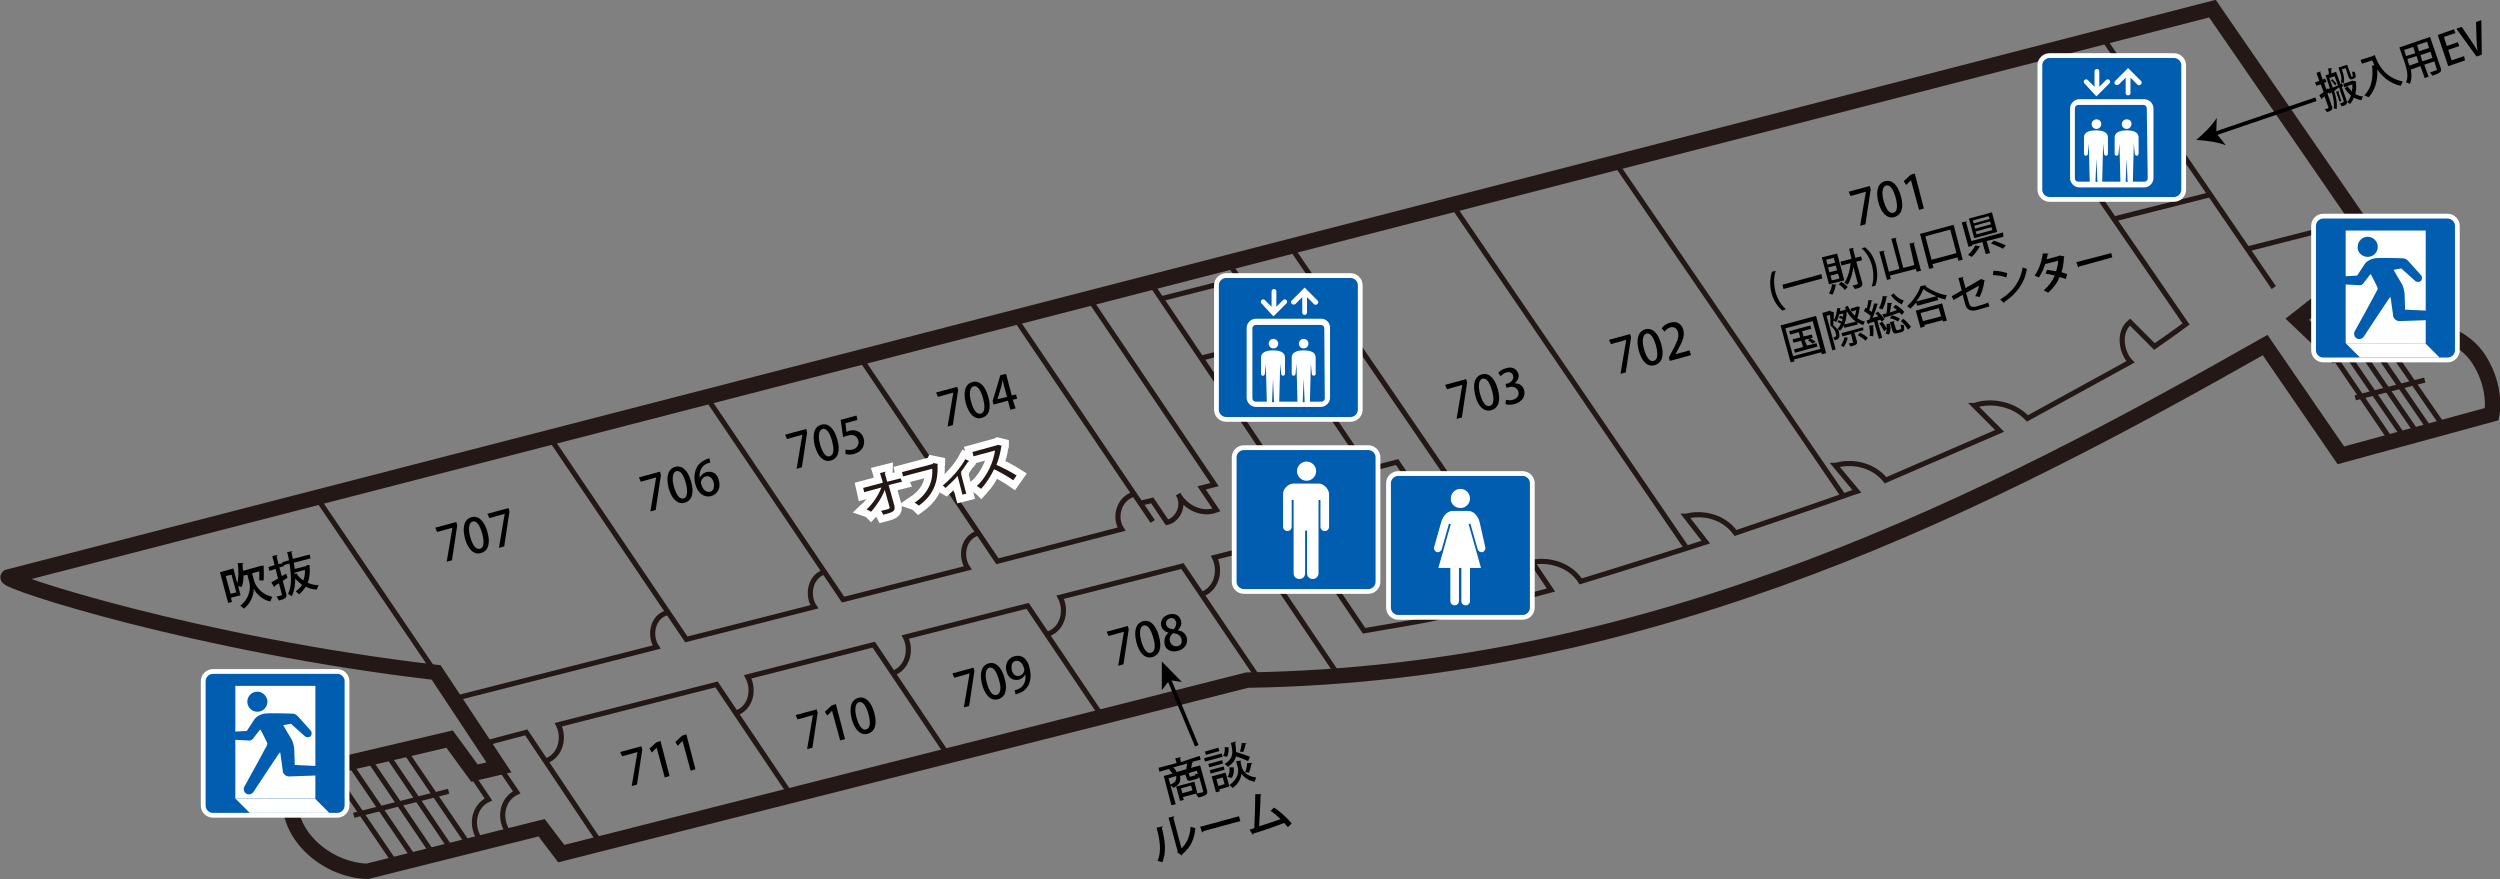 <?xml version="1.0" encoding="utf-8"?>
<!-- Generator: Adobe Illustrator 27.0.0, SVG Export Plug-In . SVG Version: 6.00 Build 0)  -->
<svg version="1.1" xmlns="http://www.w3.org/2000/svg" xmlns:xlink="http://www.w3.org/1999/xlink" x="0px" y="0px" width="521.6px"
	 height="183.4px" viewBox="0 0 521.6 183.4" style="enable-background:new 0 0 521.6 183.4;" xml:space="preserve">
<rect x="0" y="0" width="521.6" height="183.4" fill="#808080" stroke="none"/>
<style type="text/css">
	.st0{fill:none;stroke:#231815;stroke-width:1.072;}
	.st1{fill:none;stroke:#231815;stroke-width:3.215;}
	.st2{fill:none;stroke:#FFFFFF;stroke-width:2;stroke-linecap:round;stroke-linejoin:round;}
	.st3{fill:#005DAF;}
	.st4{fill:#FFFFFF;}
	.st5{fill:none;stroke:#FFFFFF;stroke-width:3;stroke-miterlimit:10;}
	.st6{fill:#231815;}
	.st7{fill:none;stroke:#000000;stroke-width:0.8;stroke-miterlimit:10;}
</style>
<g id="レイヤー_1">
</g>
<g id="_x37_F">
	<line class="st0" x1="240.5" y1="59.7" x2="267.2" y2="99.4"/>
	<line class="st0" x1="240.5" y1="108.8" x2="212.3" y2="67.1"/>
	<polyline class="st0" points="101.1,155.1 109.8,152.8 125.2,175.8 	"/>
	<line class="st0" x1="431.4" y1="31.8" x2="451.6" y2="26.7"/>
	<line class="st0" x1="441" y1="45.7" x2="461.2" y2="40.6"/>
	<line class="st0" x1="468.7" y1="52" x2="491.8" y2="46.1"/>
	<line class="st0" x1="491.4" y1="83" x2="505.9" y2="79.3"/>
	<line class="st0" x1="259" y1="87.1" x2="275.2" y2="83"/>
	<line class="st0" x1="295.8" y1="102.7" x2="303.2" y2="100.9"/>
	<line class="st0" x1="250.7" y1="74.7" x2="266.8" y2="70.6"/>
	<line class="st0" x1="242.4" y1="62.3" x2="258.5" y2="58.2"/>
	<line class="st0" x1="337.2" y1="34.2" x2="384.6" y2="103.5"/>
	<line class="st0" x1="303.4" y1="43.3" x2="352" y2="114.5"/>
	<line class="st0" x1="498.7" y1="91.6" x2="487" y2="74.4"/>
	<line class="st0" x1="501.5" y1="91.1" x2="489.5" y2="73.6"/>
	<line class="st0" x1="504.2" y1="90.2" x2="492.2" y2="72.7"/>
	<line class="st0" x1="506.9" y1="89.5" x2="494.9" y2="72"/>
	<line class="st0" x1="509.7" y1="88.8" x2="497.6" y2="71.3"/>
	<line class="st0" x1="438.7" y1="7.8" x2="474.4" y2="60"/>
	<path class="st0" d="M227.7,63l25.7,38.1l-2.7,0.7l3.1,4.6c-3.1,1.2-6.5-0.6-8-3.3c1.5,2.4-0.1,5.4-2.3,5.9l-3.1-4.6l-2.5,0.6"/>
	<path class="st0" d="M94.6,145.8L137,135c-1.6-2.4-0.9-6.4,2.3-7.2"/>
	<line class="st0" x1="73.8" y1="170.1" x2="93.6" y2="165.1"/>
	<path class="st0" d="M114.6,91.1l28.6,42.3l26.7-6.8c-1.6-2.4-0.9-6.4,2.2-7.3"/>
	<path class="st0" d="M179.8,75.1l28.3,42l25.9-6.7c-1.6-2.4-0.6-6.4,2.6-7.3"/>
	<path class="st0" d="M147.7,83.3l28.2,41.8l26-6.6c-1.6-2.4-1-6.4,2.2-7.3"/>
	<path class="st0" d="M113.8,158.8c3.1-1,4.1-4.8,2.7-7.6l33-8.4l15.4,22.9"/>
	<path class="st0" d="M153.5,148.8c3.1-1,4-4.8,2.5-7.6l26.3-6.7l15.7,23.4"/>
	<path class="st0" d="M186.2,140.5c3.1-1,4.1-4.8,2.7-7.6l25.5-6.5l15.7,23.3"/>
	<path class="st0" d="M218.6,132.3c3.1-1,4.1-4.9,2.6-7.7l25.5-6.5l15.9,23.5"/>
	<path class="st0" d="M250.7,124c3.1-1,4.1-4.9,2.7-7.7l7.9-2l17.8,26.4"/>
	<path class="st0" d="M256.7,55.4l28.7,42.6l6.1-1.6l8.8,13.1l-9.1,2.4l3.8,5.7l9-2.2l7,10.5c-0.2,0.2-11.7,3.1-12.7,3.3
		c-0.8,0.2-13.7,2.4-13.7,2.4l-21-31.1l19.8-5.1"/>
	<path class="st0" d="M269.7,52.1l49.4,72.2c0.4-0.1,1.9-0.5,4.5-1.2l-3.9-5.8l0.1,0c3.1-0.6,7.6,0.3,10,4c0,0,11.2-3.4,26.1-8.2
		l-4.2-5.4l0.1,0c3.1-0.8,7.6-0.2,10.3,3.5c0,0,15.4-5.2,23.3-8c0.6-0.2,1.3-0.5,2-0.7l-4.5-5.4l0.1,0c3-0.9,7.6-0.4,10.4,3.1
		l23.8-10.3l-5.3-5.3l0.1,0c3-1.1,7.9-0.6,11,2.7l21.5-11.8c-1.7-1.7-2.8-6-0.1-8.3l5.1,5.1c0,0,4.6-3.2,6.6-4.7l-28.3-41.2l20-5.1"
		/>
	<path class="st0" d="M106.3,174.1c-2.5-3.3-1.5-7.4,1.5-8.8l-41.6-61.3"/>
	<line class="st0" x1="82.4" y1="180" x2="69" y2="160.3"/>
	<line class="st0" x1="86.5" y1="179.2" x2="73.1" y2="159.5"/>
	<line class="st0" x1="90.5" y1="178.4" x2="77.1" y2="158.6"/>
	<line class="st0" x1="94.3" y1="177.4" x2="80.9" y2="157.6"/>
	<line class="st0" x1="97.7" y1="176.1" x2="84.3" y2="156.4"/>
	<path class="st0" d="M100.4,175.6c-2.5-3.3-1.5-7.4,1.5-8.8l-8-11.9l-8.9,2.2"/>
	<path class="st1" d="M519.9,86.4L488.4,95l-15.8-23c-56.3,31.9-126.6,68.6-212.4,69.9l-143.1,36.2l-4.1-5.4l-36.4,9.1
		c-10.4-0.4-20.1-11-14.3-20.2l31.5-7.4l5.2,7.1l5.1-1.2l-13.1-19.8c-49.7-5.8-90.3-19-89.3-19.9L461.6,1.8l35.2,51.1l-17.5,13.7
		l7.8,7.4l20.1-5.2c0,0,6.8,0.8,10.2,6.5C521,81.2,519.9,86.4,519.9,86.4z"/>
</g>
<g id="moji">
	<g>
		<g>
			<path class="st2" d="M287,121.4c0,0.8-0.7,1.5-1.5,1.5h-26c-0.8,0-1.5-0.7-1.5-1.5v-26c0-0.8,0.7-1.5,1.5-1.5h26
				c0.8,0,1.5,0.7,1.5,1.5V121.4z"/>
			<path class="st3" d="M287,121.4c0,0.8-0.7,1.5-1.5,1.5h-26c-0.8,0-1.5-0.7-1.5-1.5v-26c0-0.8,0.7-1.5,1.5-1.5h26
				c0.8,0,1.5,0.7,1.5,1.5V121.4z"/>
		</g>
		<g>
			<path class="st4" d="M272.6,100.3c1.1,0,2-0.9,2-2c0-1.1-0.9-2-2-2c-1.1,0-2,0.9-2,2C270.6,99.4,271.5,100.3,272.6,100.3z"/>
			<path class="st4" d="M275.2,100.9h-5.4c-1,0-2.1,1.1-2.1,2.1v6.9c0,0.5,0.4,0.9,0.9,0.9c0.5,0,0.9-0.4,0.9-0.9v-5.6h0.4v15.3
				c0,0.7,0.5,1.2,1.2,1.2s1.2-0.5,1.2-1.2v-8.9h0.4v8.9c0,0.7,0.5,1.2,1.2,1.2c0.6,0,1.2-0.5,1.2-1.2v-15.3h0.4v5.6
				c0,0.5,0.4,0.9,0.9,0.9c0.5,0,0.9-0.4,0.9-0.9v-6.9C277.2,101.9,276.1,100.9,275.2,100.9z"/>
		</g>
	</g>
	<g>
		<g>
			<path class="st2" d="M319.2,126.8c0,0.8-0.7,1.5-1.5,1.5h-26c-0.8,0-1.5-0.7-1.5-1.5v-26c0-0.8,0.7-1.5,1.5-1.5h26
				c0.8,0,1.5,0.7,1.5,1.5V126.8z"/>
			<path class="st3" d="M319.2,126.8c0,0.8-0.7,1.5-1.5,1.5h-26c-0.8,0-1.5-0.7-1.5-1.5v-26c0-0.8,0.7-1.5,1.5-1.5h26
				c0.8,0,1.5,0.7,1.5,1.5V126.8z"/>
		</g>
		<g>
			<path class="st4" d="M304.7,106c1.1,0,2-0.9,2-2c0-1.1-0.9-2-2-2c-1.1,0-2,0.9-2,2C302.6,105.1,303.6,106,304.7,106z"/>
			<path class="st4" d="M308.7,108.9c-0.4-1.4-1.3-2.3-2.4-2.3c-0.8,0-1.6,0-1.6,0s-0.8,0-1.6,0c-1,0-2,0.9-2.4,2.3l-1.5,5.3
				c-0.1,0.4,0.2,0.9,0.6,1c0.4,0.1,0.9-0.2,1-0.6l1.5-5.3h0.4l-2.6,9.2h2.5v6.9c0,0.5,0.4,0.9,0.9,0.9c0.5,0,0.9-0.4,0.9-0.9v-6.9
				h0.5v6.9c0,0.5,0.4,0.9,0.9,0.9c0.5,0,0.9-0.4,0.9-0.9v-6.9h2.3l-2.6-9.2h0.4l1.5,5.3c0.1,0.4,0.6,0.7,1,0.6
				c0.4-0.1,0.7-0.6,0.6-1L308.7,108.9z"/>
		</g>
	</g>
	<g>
		<g>
			<path class="st2" d="M455.1,39.6c0,0.8-0.7,1.5-1.5,1.5h-26c-0.8,0-1.5-0.7-1.5-1.5v-26c0-0.8,0.7-1.5,1.5-1.5h26
				c0.8,0,1.5,0.7,1.5,1.5V39.6z"/>
			<path class="st3" d="M455.1,39.6c0,0.8-0.7,1.5-1.5,1.5h-26c-0.8,0-1.5-0.7-1.5-1.5v-26c0-0.8,0.7-1.5,1.5-1.5h26
				c0.8,0,1.5,0.7,1.5,1.5V39.6z"/>
		</g>
		<g>
			<path class="st4" d="M437.4,24.9c-0.6,0-1,0.5-1,1c0,0.6,0.5,1,1,1c0.6,0,1-0.5,1-1C438.4,25.3,438,24.9,437.4,24.9z"/>
			<path class="st4" d="M443.7,24.9c-0.6,0-1,0.5-1,1c0,0.6,0.5,1,1,1c0.6,0,1-0.5,1-1C444.8,25.3,444.3,24.9,443.7,24.9z"/>
			<path class="st4" d="M447.4,20.7h-13.6c-1,0-1.9,0.9-1.9,1.9v14.6c0,1,0.9,1.9,1.9,1.9h13.6c1,0,1.9-0.9,1.9-1.9V22.6
				C449.3,21.6,448.4,20.7,447.4,20.7z M437.2,37.9C437.2,37.9,437.2,37.9,437.2,37.9l0.2-4.8l0.2,4.8c0,0,0,0,0,0.1L437.2,37.9
				L437.2,37.9z M443.5,37.9C443.5,37.9,443.5,37.9,443.5,37.9l0.2-4.8l0.2,4.8c0,0,0,0,0,0.1L443.5,37.9L443.5,37.9z M448.1,37.2
				c0,0.4-0.3,0.7-0.7,0.7H445c0,0,0,0,0-0.1l0.2-7.8l0.2,2.1c0,0.2,0.2,0.4,0.4,0.4c0.2,0,0.4-0.2,0.4-0.4v-3.4
				c0-1.4-1.7-1.5-2.5-1.5c-0.7,0-2.5,0.1-2.5,1.5v3.4c0,0.2,0.2,0.4,0.4,0.4c0.2,0,0.4-0.2,0.4-0.4l0.2-2.1l0.2,7.8c0,0,0,0,0,0.1
				h-3.8c0,0,0,0,0-0.1l0.2-7.8l0.2,2.1c0,0.2,0.2,0.4,0.4,0.4c0.2,0,0.4-0.2,0.4-0.4v-3.4c0-1.4-1.7-1.5-2.5-1.5s-2.5,0.1-2.5,1.5
				v3.4c0,0.2,0.2,0.4,0.4,0.4c0.2,0,0.4-0.2,0.4-0.4l0.2-2.1l0.2,7.8c0,0,0,0,0,0.1h-2.4c-0.4,0-0.7-0.3-0.7-0.7V22.6
				c0-0.4,0.3-0.7,0.7-0.7h13.6c0.4,0,0.7,0.3,0.7,0.7L448.1,37.2L448.1,37.2z"/>
			<path class="st4" d="M442.1,17.6l1.4-1.4v3.2c0,0.3,0.2,0.5,0.5,0.5c0.3,0,0.5-0.2,0.5-0.5v-3.2l1.4,1.4c0.1,0.1,0.2,0.2,0.4,0.2
				c0.1,0,0.3-0.1,0.4-0.2c0.2-0.2,0.2-0.5,0-0.7l-2.3-2.3l-0.4-0.4l-0.4,0.4l-2.3,2.3c-0.2,0.2-0.2,0.5,0,0.7
				C441.5,17.8,441.8,17.8,442.1,17.6z"/>
			<path class="st4" d="M437,19.7l0.4,0.4l0.4-0.4l2.3-2.3c0.2-0.2,0.2-0.5,0-0.7c-0.2-0.2-0.5-0.2-0.7,0l-1.4,1.4v-3.2
				c0-0.3-0.2-0.5-0.5-0.5s-0.5,0.2-0.5,0.5v3.2l-1.4-1.4c-0.2-0.2-0.5-0.2-0.7,0c-0.2,0.2-0.2,0.5,0,0.7L437,19.7z"/>
		</g>
	</g>
	<g>
		<g>
			<path class="st2" d="M283.3,85.5c0,0.8-0.7,1.5-1.5,1.5h-26c-0.8,0-1.5-0.7-1.5-1.5v-26c0-0.8,0.7-1.5,1.5-1.5h26
				c0.8,0,1.5,0.7,1.5,1.5V85.5z"/>
			<path class="st3" d="M283.3,85.5c0,0.8-0.7,1.5-1.5,1.5h-26c-0.8,0-1.5-0.7-1.5-1.5v-26c0-0.8,0.7-1.5,1.5-1.5h26
				c0.8,0,1.5,0.7,1.5,1.5V85.5z"/>
		</g>
		<g>
			<path class="st4" d="M265.7,70.7c-0.6,0-1,0.5-1,1c0,0.6,0.5,1,1,1c0.6,0,1-0.5,1-1C266.7,71.2,266.2,70.7,265.7,70.7z"/>
			<path class="st4" d="M272,70.7c-0.6,0-1,0.5-1,1c0,0.6,0.5,1,1,1c0.6,0,1-0.5,1-1C273,71.2,272.6,70.7,272,70.7z"/>
			<path class="st4" d="M275.7,66.5H262c-1,0-1.9,0.9-1.9,1.9v14.6c0,1,0.9,1.9,1.9,1.9h13.6c1,0,1.9-0.9,1.9-1.9V68.5
				C277.6,67.4,276.7,66.5,275.7,66.5z M265.4,83.8C265.4,83.7,265.4,83.7,265.4,83.8l0.2-4.8l0.2,4.8c0,0,0,0,0,0.1H265.4
				L265.4,83.8z M271.8,83.8C271.8,83.7,271.8,83.7,271.8,83.8l0.2-4.8l0.2,4.8c0,0,0,0,0,0.1H271.8L271.8,83.8z M276.4,83.1
				c0,0.4-0.3,0.7-0.7,0.7h-2.4c0,0,0,0,0-0.1l0.2-7.8l0.2,2.1c0,0.2,0.2,0.4,0.4,0.4c0.2,0,0.4-0.2,0.4-0.4v-3.4
				c0-1.4-1.7-1.5-2.5-1.5c-0.7,0-2.5,0.1-2.5,1.5V78c0,0.2,0.2,0.4,0.4,0.4c0.2,0,0.4-0.2,0.4-0.4l0.2-2.1l0.2,7.8c0,0,0,0,0,0.1
				h-3.8c0,0,0,0,0-0.1l0.2-7.8l0.2,2.1c0,0.2,0.2,0.4,0.4,0.4c0.2,0,0.4-0.2,0.4-0.4v-3.4c0-1.4-1.7-1.5-2.5-1.5
				c-0.7,0-2.5,0.1-2.5,1.5V78c0,0.2,0.2,0.4,0.4,0.4c0.2,0,0.4-0.2,0.4-0.4l0.2-2.1l0.2,7.8c0,0,0,0,0,0.1H262
				c-0.4,0-0.7-0.3-0.7-0.7V68.5c0-0.4,0.3-0.7,0.7-0.7h13.6c0.4,0,0.7,0.3,0.7,0.7L276.4,83.1L276.4,83.1z"/>
			<path class="st4" d="M270.3,63.4l1.4-1.4v3.2c0,0.3,0.2,0.5,0.5,0.5c0.3,0,0.5-0.2,0.5-0.5V62l1.4,1.4c0.1,0.1,0.2,0.2,0.4,0.2
				c0.1,0,0.3-0.1,0.4-0.2c0.2-0.2,0.2-0.5,0-0.7l-2.3-2.3l-0.4-0.4l-0.4,0.4l-2.3,2.3c-0.2,0.2-0.2,0.5,0,0.7
				C269.8,63.6,270.1,63.6,270.3,63.4z"/>
			<path class="st4" d="M265.3,65.6l0.4,0.4l0.4-0.4l2.3-2.3c0.2-0.2,0.2-0.5,0-0.7c-0.2-0.2-0.5-0.2-0.7,0l-1.4,1.4v-3.2
				c0-0.3-0.2-0.5-0.5-0.5s-0.5,0.2-0.5,0.5v3.2l-1.4-1.4c-0.2-0.2-0.5-0.2-0.7,0c-0.2,0.2-0.2,0.5,0,0.7L265.3,65.6z"/>
		</g>
	</g>
	<g>
		<g>
			<path class="st2" d="M512.2,73.1c0,0.8-0.7,1.5-1.5,1.5h-26c-0.8,0-1.5-0.7-1.5-1.5v-26c0-0.8,0.7-1.5,1.5-1.5h26
				c0.8,0,1.5,0.7,1.5,1.5V73.1z"/>
			<path class="st3" d="M512.2,73.1c0,0.8-0.7,1.5-1.5,1.5h-26c-0.8,0-1.5-0.7-1.5-1.5v-26c0-0.8,0.7-1.5,1.5-1.5h26
				c0.8,0,1.5,0.7,1.5,1.5V73.1z"/>
		</g>
		<rect x="489.4" y="48.1" class="st4" width="16.7" height="23.5"/>
		<polygon class="st4" points="492.4,74.6 509,74.6 506,71.6 489.4,71.6 		"/>
		<g>
			<path class="st3" d="M494,53.6c1.2,0,2.1-1,2.1-2.1c0-1.2-1-2.1-2.1-2.1c-1.2,0-2.1,1-2.1,2.1C491.8,52.6,492.8,53.6,494,53.6z"
				/>
			<path class="st3" d="M506.1,64.8l-4.3-0.2l-0.1-3.1c0-0.1,0-0.1,0-0.2c-0.1-0.8-0.3-1.6-0.6-2.1c-0.3-0.5-1.4-2.3-1.7-2.9
				l1.6-0.3l2.9,2.6c0.3,0.3,0.9,0.3,1.2,0c0.3-0.3,0.3-0.9,0-1.2l-2.6-2.9c-0.3-0.3-0.5-0.5-1-0.6c0,0-5.1-0.2-6.1,0
				c-0.6,0.1-1.6,0.5-2.1,1.3l-1.5,2.3l-3.6,0.2c-0.5,0-0.8,0.4-0.8,0.8c0,0.5,0.4,0.8,0.8,0.8l4.1,0.2c0,0,0,0,0,0
				c0.3,0,0.6-0.1,0.8-0.4l1.3-1.7c0,0,0,0,0,0c0,0,0,0,0,0l0.1-0.1c0.1-0.1,0.2-0.1,0.3,0.2c0.3,0.5,1,2,1.2,2.4
				c0.1,0.2,0.1,0.4,0,0.6c0,0,0,0,0,0l-2,3.7l-2.7,4.9c-0.3,0.5-0.1,1.2,0.4,1.5c0.5,0.3,1.2,0.1,1.5-0.4l3.1-4.7l2-3
				c0.1-0.1,0.2-0.3,0.3-0.4l0.1-0.1c0,0,0,0,0,0c0,0,0.1,0,0.1,0.2c0,0,0,0,0,0l0.5,3.6c0,0.1,0,0.3,0.1,0.4
				c0.2,0.5,0.7,0.8,1.2,0.8l5.6-0.2c0.6,0,1.1-0.5,1.1-1.1C507.2,65.3,506.7,64.8,506.1,64.8z"/>
		</g>
	</g>
	<g>
		<g>
			<path class="st2" d="M71.9,168.1c0,0.8-0.7,1.5-1.5,1.5h-26c-0.8,0-1.5-0.7-1.5-1.5v-26c0-0.8,0.7-1.5,1.5-1.5h26
				c0.8,0,1.5,0.7,1.5,1.5V168.1z"/>
			<path class="st3" d="M71.9,168.1c0,0.8-0.7,1.5-1.5,1.5h-26c-0.8,0-1.5-0.7-1.5-1.5v-26c0-0.8,0.7-1.5,1.5-1.5h26
				c0.8,0,1.5,0.7,1.5,1.5V168.1z"/>
		</g>
		<rect x="49.1" y="143.1" class="st4" width="16.7" height="23.5"/>
		<polygon class="st4" points="52.1,169.6 68.7,169.6 65.7,166.6 49.1,166.6 		"/>
		<g>
			<path class="st3" d="M53.7,148.5c1.2,0,2.1-1,2.1-2.1s-1-2.1-2.1-2.1c-1.2,0-2.1,1-2.1,2.1S52.5,148.5,53.7,148.5z"/>
			<path class="st3" d="M65.8,159.8l-4.3-0.2l-0.1-3.1c0-0.1,0-0.1,0-0.2c-0.1-0.8-0.3-1.6-0.6-2.1c-0.3-0.5-1.4-2.3-1.7-2.9
				l1.6-0.3l2.9,2.6c0.3,0.3,0.9,0.3,1.2,0c0.3-0.3,0.3-0.9,0-1.2l-2.6-2.9c-0.3-0.3-0.5-0.5-1-0.6c0,0-5.1-0.2-6.1,0
				c-0.6,0.1-1.6,0.5-2.1,1.3l-1.5,2.3l-3.6,0.2c-0.5,0-0.8,0.4-0.8,0.8c0,0.5,0.4,0.8,0.8,0.8l4.1,0.2c0,0,0,0,0,0
				c0.3,0,0.6-0.1,0.8-0.4l1.3-1.7c0,0,0,0,0,0c0,0,0,0,0,0l0.1-0.1c0.1-0.1,0.2-0.1,0.3,0.2c0.3,0.5,1,2,1.2,2.4
				c0.1,0.2,0.1,0.4,0,0.6c0,0,0,0,0,0l-2,3.7l-2.7,4.9c-0.3,0.5-0.1,1.2,0.4,1.5c0.5,0.3,1.2,0.1,1.5-0.4l3.1-4.7l2-3
				c0.1-0.1,0.2-0.3,0.3-0.4l0.1-0.1c0,0,0,0,0,0c0,0,0.1,0,0.1,0.2c0,0,0,0,0,0l0.5,3.6c0,0.1,0,0.3,0.1,0.4
				c0.2,0.5,0.7,0.8,1.2,0.8l5.6-0.2c0.6,0,1.1-0.5,1.1-1.1C66.9,160.3,66.4,159.8,65.8,159.8z"/>
		</g>
	</g>
	<g>
		<path d="M335.7,70.9l4.4-1.2l0.2,0.7l-1.1,7.3l-1.1,0.3l1.2-7.1l0,0l-3.2,0.9L335.7,70.9z"/>
		<path d="M341.9,73.1c-0.6-2.4-0.1-4,1.4-4.4c1.5-0.4,2.7,0.9,3.3,3.1c0.7,2.5,0.1,4-1.4,4.4C343.7,76.6,342.5,75.4,341.9,73.1z
			 M345.5,72.1c-0.5-1.7-1.1-2.7-2-2.5c-0.7,0.2-1,1.4-0.5,3.2c0.5,1.8,1.2,2.7,2,2.5C346,75.1,345.9,73.6,345.5,72.1z"/>
		<path d="M352.8,74.1l-4.4,1.2l-0.2-0.7l0.5-1c1.1-2,1.7-3.2,1.4-4.3c-0.2-0.7-0.7-1.2-1.6-1c-0.6,0.2-1,0.6-1.2,0.9l-0.6-0.7
			c0.3-0.5,1-1,1.8-1.2c1.5-0.4,2.4,0.4,2.7,1.5c0.4,1.3-0.3,2.7-1.2,4.3l-0.4,0.8l0,0l2.9-0.8L352.8,74.1z"/>
	</g>
	<g>
		<path d="M385.7,40l4.4-1.2l0.2,0.7l-1.1,7.3l-1.1,0.3l1.2-7.1l0,0l-3.2,0.9L385.7,40z"/>
		<path d="M391.9,42.2c-0.6-2.4-0.1-4,1.4-4.4c1.5-0.4,2.7,0.9,3.3,3.1c0.7,2.5,0.1,4-1.4,4.4C393.7,45.7,392.5,44.4,391.9,42.2z
			 M395.5,41.2c-0.5-1.7-1.1-2.7-2-2.5c-0.7,0.2-1,1.4-0.5,3.2c0.5,1.8,1.2,2.7,2,2.5C396,44.2,395.9,42.7,395.5,41.2z"/>
		<path d="M400.4,43.8l-1.7-6.2l0,0l-1,1l-0.5-0.8l1.4-1.3l0.9-0.3l1.9,7.3L400.4,43.8z"/>
	</g>
	<g>
		<path d="M195.3,81.9l4.4-1.2l0.2,0.7l-1.1,7.3l-1.1,0.3l1.2-7.1l0,0l-3.2,0.9L195.3,81.9z"/>
		<path d="M201.5,84.1c-0.6-2.4-0.1-4,1.4-4.4c1.5-0.4,2.7,0.9,3.3,3.1c0.7,2.5,0.1,4-1.4,4.4C203.3,87.6,202.1,86.3,201.5,84.1z
			 M205.1,83.1c-0.5-1.7-1.1-2.7-2-2.5c-0.7,0.2-1,1.4-0.5,3.2c0.5,1.8,1.2,2.7,2,2.5C205.6,86.1,205.5,84.6,205.1,83.1z"/>
		<path d="M211.9,85.2l-1.1,0.3l-0.5-1.9l-3,0.8l-0.2-0.7l1.6-5.4l1.2-0.3l1.2,4.5l0.9-0.2l0.2,0.9l-0.9,0.2L211.9,85.2z
			 M208.1,83.3l2-0.5l-0.6-2.2c-0.1-0.4-0.2-0.9-0.3-1.3l0,0c-0.1,0.5-0.2,0.9-0.3,1.4L208.1,83.3L208.1,83.3z"/>
	</g>
	<g>
		<path d="M163.8,90.7l4.4-1.2l0.2,0.7l-1.1,7.3l-1.1,0.3l1.2-7.1l0,0l-3.2,0.9L163.8,90.7z"/>
		<path d="M170,93c-0.6-2.4-0.1-4,1.4-4.4c1.5-0.4,2.7,0.9,3.3,3.1c0.7,2.5,0.1,4-1.4,4.4C171.8,96.5,170.6,95.2,170,93z M173.6,92
			c-0.5-1.7-1.1-2.7-2-2.5c-0.7,0.2-1,1.4-0.5,3.2c0.5,1.8,1.2,2.7,2,2.5C174.1,94.9,174,93.5,173.6,92z"/>
		<path d="M178.7,86.7l0.2,0.9l-2.5,0.7l0.2,1.8c0.1,0,0.3-0.1,0.5-0.2c1.3-0.4,2.7,0.1,3.1,1.6c0.4,1.4-0.4,2.8-2,3.2
			c-0.7,0.2-1.4,0.2-1.8,0l0-0.9c0.3,0.1,0.9,0.1,1.5,0c0.8-0.2,1.4-1,1.2-1.9c-0.3-0.9-1-1.4-2.3-1c-0.4,0.1-0.6,0.2-0.9,0.3
			l-0.5-3.6L178.7,86.7z"/>
	</g>
	<g>
		<path d="M133.3,99.6l4.4-1.2l0.2,0.7l-1.1,7.3l-1.1,0.3l1.2-7.1l0,0l-3.2,0.9L133.3,99.6z"/>
		<path d="M139.5,101.8c-0.6-2.4-0.1-4,1.4-4.4c1.5-0.4,2.7,0.9,3.3,3.1c0.7,2.5,0.1,4-1.4,4.4C141.3,105.3,140.1,104,139.5,101.8z
			 M143.1,100.8c-0.5-1.7-1.1-2.7-2-2.5c-0.7,0.2-1,1.4-0.5,3.2c0.5,1.8,1.2,2.7,2,2.5C143.5,103.8,143.5,102.3,143.1,100.8z"/>
		<path d="M146,99.7c0.2-0.5,0.7-1,1.4-1.2c1.2-0.3,2.3,0.3,2.6,1.8c0.4,1.4-0.2,2.8-1.6,3.2c-1.5,0.4-2.8-0.6-3.3-2.4
			c-0.4-1.4-0.2-2.7,0.3-3.6c0.5-1,1.6-1.6,2.6-1.9l0.2,0.9C146.2,96.9,145.8,98.6,146,99.7L146,99.7z M148.9,100.6
			c-0.3-0.9-0.9-1.4-1.7-1.2c-0.6,0.2-1.1,0.9-0.9,1.6c0.3,1.1,1,1.8,1.9,1.6C148.9,102.4,149.1,101.6,148.9,100.6z"/>
	</g>
	<g>
		<path d="M90.8,110.1l4.4-1.2l0.2,0.7l-1.1,7.3l-1.1,0.3l1.2-7.1l0,0l-3.2,0.9L90.8,110.1z"/>
		<path d="M97,112.3c-0.6-2.4-0.1-4,1.4-4.4c1.5-0.4,2.7,0.9,3.3,3.1c0.7,2.5,0.1,4-1.4,4.4C98.9,115.8,97.6,114.6,97,112.3z
			 M100.6,111.3c-0.5-1.7-1.1-2.7-2-2.5c-0.7,0.2-1,1.4-0.5,3.2c0.5,1.8,1.2,2.7,2,2.5C101.1,114.3,101,112.8,100.6,111.3z"/>
		<path d="M101.7,107.2l4.4-1.2l0.2,0.7l-1.1,7.3l-1.1,0.3l1.2-7.1l0,0l-3.2,0.9L101.7,107.2z"/>
	</g>
	<g>
		<path d="M129.4,156.9l4.4-1.2l0.2,0.7l-1.1,7.3l-1.1,0.3l1.2-7.1l0,0l-3.2,0.9L129.4,156.9z"/>
		<path d="M138.7,162.2L137,156l0,0l-1,1l-0.5-0.8l1.4-1.3l0.9-0.3l1.9,7.3L138.7,162.2z"/>
		<path d="M144.1,160.8l-1.7-6.2l0,0l-1,1l-0.5-0.8l1.4-1.3l0.9-0.3l1.9,7.3L144.1,160.8z"/>
	</g>
	<g>
		<path d="M166,149.2l4.4-1.2l0.2,0.7l-1.1,7.3l-1.1,0.3l1.2-7.1l0,0l-3.2,0.9L166,149.2z"/>
		<path d="M175.3,154.5l-1.7-6.2l0,0l-1,1l-0.5-0.8l1.4-1.3l0.9-0.3l1.9,7.3L175.3,154.5z"/>
		<path d="M177.7,150c-0.6-2.4-0.1-4,1.4-4.4c1.5-0.4,2.7,0.9,3.3,3.1c0.7,2.5,0.1,4-1.4,4.4C179.5,153.5,178.3,152.2,177.7,150z
			 M181.2,149c-0.5-1.7-1.1-2.7-2-2.5c-0.7,0.2-1,1.4-0.5,3.2c0.5,1.8,1.2,2.7,2,2.5C181.7,151.9,181.6,150.5,181.2,149z"/>
	</g>
	<g>
		<path d="M198.7,140.5l4.4-1.2l0.2,0.7l-1.1,7.3l-1.1,0.3l1.2-7.1l0,0l-3.2,0.9L198.7,140.5z"/>
		<path d="M204.9,142.8c-0.6-2.4-0.1-4,1.4-4.4c1.5-0.4,2.7,0.9,3.3,3.1c0.7,2.5,0.1,4-1.4,4.4C206.7,146.3,205.5,145,204.9,142.8z
			 M208.4,141.8c-0.5-1.7-1.1-2.7-2-2.5c-0.7,0.2-1,1.4-0.5,3.2c0.5,1.8,1.2,2.7,2,2.5C208.9,144.7,208.9,143.3,208.4,141.8z"/>
		<path d="M213.9,140.7c-0.2,0.5-0.7,0.9-1.3,1.1c-1.2,0.3-2.3-0.4-2.6-1.7c-0.4-1.4,0.2-2.8,1.7-3.2c1.5-0.4,2.7,0.6,3.1,2.4
			c0.6,2.3,0,4.5-2.1,5.3c-0.3,0.1-0.6,0.2-0.8,0.3l-0.2-0.9c0.2,0,0.4-0.1,0.7-0.2C213.9,143.1,214.1,141.7,213.9,140.7
			L213.9,140.7z M211.1,139.8c0.2,0.9,0.8,1.4,1.6,1.2c0.5-0.1,0.9-0.6,1-1c0-0.1,0-0.2,0-0.4c-0.3-1.2-1-1.9-1.8-1.7
			C211.2,138,210.9,138.8,211.1,139.8z"/>
	</g>
	<g>
		<path d="M230.9,131.8l4.4-1.2l0.2,0.7l-1.1,7.3l-1.1,0.3l1.2-7.1l0,0l-3.2,0.9L230.9,131.8z"/>
		<path d="M237.1,134c-0.6-2.4-0.1-4,1.4-4.4c1.5-0.4,2.7,0.9,3.3,3.1c0.7,2.5,0.1,4-1.4,4.4C238.9,137.5,237.7,136.3,237.1,134z
			 M240.6,133c-0.5-1.7-1.1-2.7-2-2.5c-0.7,0.2-1,1.4-0.5,3.2c0.5,1.8,1.2,2.7,2,2.5C241.1,136,241.1,134.5,240.6,133z"/>
		<path d="M243.8,132c-0.8-0.2-1.3-0.7-1.5-1.3c-0.3-1.2,0.4-2.2,1.6-2.5c1.4-0.4,2.3,0.4,2.5,1.3c0.2,0.6,0,1.4-0.7,2l0,0
			c0.9,0.1,1.6,0.6,1.9,1.5c0.3,1.3-0.4,2.4-1.8,2.8c-1.5,0.4-2.6-0.3-2.8-1.3C242.8,133.4,243.1,132.6,243.8,132L243.8,132z
			 M243.3,130.3c0.2,0.7,0.8,0.9,1.5,1c0.4-0.3,0.7-0.9,0.6-1.5c-0.2-0.6-0.6-1-1.3-0.8C243.4,129.2,243.2,129.8,243.3,130.3z
			 M246.5,133.3c-0.2-0.8-0.9-1.1-1.7-1.2c-0.6,0.4-0.9,1.1-0.7,1.7c0.2,0.7,0.8,1.2,1.6,1C246.4,134.7,246.7,134,246.5,133.3z"/>
	</g>
	<g>
		<path d="M301.5,80.3l4.4-1.2l0.2,0.7l-1.1,7.3l-1.1,0.3l1.2-7.1l0,0l-3.2,0.9L301.5,80.3z"/>
		<path d="M307.8,82.5c-0.6-2.4-0.1-4,1.4-4.4c1.5-0.4,2.7,0.9,3.3,3.1c0.7,2.5,0.1,4-1.4,4.4C309.6,86,308.3,84.7,307.8,82.5z
			 M311.3,81.5c-0.5-1.7-1.1-2.7-2-2.5c-0.7,0.2-1,1.4-0.5,3.2c0.5,1.8,1.2,2.7,2,2.5C311.8,84.5,311.7,83,311.3,81.5z"/>
		<path d="M316,80c0.9-0.1,1.7,0.4,2,1.4c0.3,1.2-0.3,2.4-2,2.9c-0.8,0.2-1.5,0.2-1.9,0l0.1-0.9c0.3,0.1,1,0.2,1.5,0
			c1-0.3,1.3-1.1,1.1-1.7c-0.3-0.9-1.2-1.2-2-0.9l-0.5,0.1l-0.2-0.8l0.5-0.1c0.6-0.2,1.3-0.8,1.1-1.6c-0.2-0.6-0.6-0.9-1.4-0.7
			c-0.5,0.1-0.9,0.5-1.2,0.8l-0.5-0.7c0.3-0.4,0.9-0.8,1.7-1c1.4-0.4,2.2,0.3,2.5,1.2C317,78.7,316.7,79.4,316,80L316,80z"/>
	</g>
	<g>
		<path d="M371.9,64.8c-0.8-0.6-1.8-1.8-2.3-3.7c-0.5-1.9-0.2-3.4,0.1-4.4l0.8-0.2c-0.4,1.1-0.5,2.5-0.1,4.3
			c0.5,1.8,1.3,2.9,2.2,3.7L371.9,64.8z"/>
		<path d="M371.9,59.4l8.1-2.2l0.2,0.9l-8.1,2.2L371.9,59.4z"/>
		<path d="M383.3,52.9l1.5,5.6l-3.2,0.8l-1.5-5.6L383.3,52.9z M382.9,54.8l-0.3-1l-1.6,0.4l0.3,1L382.9,54.8z M383.3,56.4l-0.3-1
			l-1.6,0.4l0.3,1L383.3,56.4z M383.2,59.4c0,0.1-0.1,0.1-0.2,0.1c-0.1,0.7-0.4,1.5-0.7,2c-0.2-0.1-0.5-0.2-0.7-0.3
			c0.3-0.5,0.6-1.2,0.6-1.9L383.2,59.4z M383.8,58.1l-0.3-1l-1.6,0.4l0.3,1L383.8,58.1z M384.9,60.5c-0.3-0.4-0.8-0.9-1.3-1.2
			l0.6-0.5c0.5,0.3,1.1,0.8,1.3,1.1L384.9,60.5z M388.3,53.5l0.2,0.8l-1.2,0.3l1.2,4.3c0.2,0.8-0.1,1.1-1.5,1.4
			c-0.1-0.2-0.3-0.5-0.5-0.7c0.3-0.1,0.5-0.1,0.7-0.2c0.4-0.1,0.5-0.1,0.4-0.3l-0.9-3.4c-0.2,1.4-0.6,2.8-1.2,3.7
			c-0.2-0.1-0.5-0.4-0.7-0.4c0.7-1,1.2-2.6,1.3-4.1l-1.9,0.5l-0.2-0.8l2.3-0.6l-0.5-2.1l1-0.2c0,0.1,0,0.1-0.2,0.2l0.5,1.9
			L388.3,53.5z"/>
		<path d="M389.1,51.6c0.8,0.6,1.8,1.7,2.3,3.7c0.5,1.9,0.2,3.4-0.1,4.3l-0.8,0.2c0.4-1.1,0.5-2.5,0.1-4.3c-0.5-1.8-1.3-2.9-2.2-3.7
			L389.1,51.6z"/>
		<path d="M398.4,50.8l1.1-0.2c0,0.1,0,0.1-0.2,0.2l1.5,5.7l-0.9,0.2l-0.2-0.6l-5.4,1.4l0.2,0.7l-0.8,0.2l-1.6-5.9l1.1-0.2
			c0,0.1,0,0.1-0.2,0.2l1.1,4.2l2.2-0.6l-1.7-6.3l1.1-0.2c0,0.1,0,0.1-0.2,0.2l1.6,6.1l2.3-0.6L398.4,50.8z"/>
		<path d="M400.6,48.8l7-1.9l1.9,7.3l-0.9,0.2l-0.2-0.7l-5.2,1.4l0.2,0.8l-0.9,0.2L400.6,48.8z M403,54.2l5.2-1.4l-1.3-4.9l-5.2,1.4
			L403,54.2z"/>
		<path d="M418,49.4l-3.5,0.9l0.7,2.5l-0.9,0.2l-0.7-2.5l-2.2,0.6l0.1,0.2l-0.8,0.2l-1.4-5.1l1.1-0.2c0,0.1,0,0.1-0.2,0.2l1.1,3.9
			l6.6-1.8L418,49.4z M413.2,51.4c0,0.1-0.1,0.1-0.2,0.1c-0.3,0.6-1,1.5-1.6,2.1c-0.2-0.1-0.6-0.3-0.8-0.4c0.6-0.6,1.3-1.4,1.5-2
			L413.2,51.4z M415.6,44.3l1.1,4.1l-4.8,1.3l-1.1-4.1L415.6,44.3z M415.1,45.7l-0.2-0.6l-3.3,0.9l0.2,0.6L415.1,45.7z M415.4,46.8
			l-0.2-0.6l-3.3,0.9l0.2,0.6L415.4,46.8z M415.7,48l-0.2-0.6l-3.3,0.9l0.2,0.6L415.7,48z M417.9,51.9c-0.5-0.3-1.7-0.8-2.5-1.1
			l0.6-0.6c0.8,0.3,1.9,0.7,2.5,1L417.9,51.9z"/>
		<path d="M371.5,67.9l7.4-2l2.1,7.8l-0.9,0.2l-0.1-0.4l-5.7,1.5l0.1,0.4l-0.8,0.2L371.5,67.9z M374.1,74.3l5.7-1.5l-1.6-5.8
			l-5.7,1.5L374.1,74.3z M377,72.1l2-0.5l0.2,0.7l-4.7,1.3l-0.2-0.7l1.9-0.5l-0.4-1.3l-1.6,0.4l-0.2-0.7l1.6-0.4l-0.3-1.1l-1.8,0.5
			l-0.2-0.7l4.4-1.2l0.2,0.7l-1.9,0.5l0.3,1.1l1.7-0.4l0.2,0.7l-1.7,0.4L377,72.1z M378.2,71.7c-0.2-0.2-0.7-0.5-1-0.7l0.5-0.4
			c0.4,0.2,0.8,0.5,1.1,0.7L378.2,71.7z"/>
		<path d="M387.5,63.9l0.6,0.2c0,0,0,0.1-0.1,0.1c-0.1,0.7-0.2,1.5-0.5,2.2c0.5,0.3,1,0.6,1.6,0.7c-0.1,0.2-0.3,0.5-0.3,0.7
			c-0.5-0.1-0.9-0.3-1.3-0.6l0.1,0.5l-2.8,0.7l-0.1-0.5c-0.2,0.4-0.5,0.8-0.8,1.1c-0.1-0.1-0.3-0.3-0.5-0.4c0.2,0.3,0.3,0.5,0.3,0.8
			c0.3,1.2-0.2,1.4-0.9,1.6c-0.1-0.2-0.2-0.5-0.3-0.6c0.1,0,0.2,0,0.3-0.1c0.3-0.1,0.4-0.1,0.2-0.8c-0.1-0.5-0.4-1-1.1-1.6
			c0-0.7,0-1.5-0.1-2.2l-0.7,0.2l1.9,7l-0.7,0.2l-2.1-7.8l1.7-0.5L382,65l0.6,0.1c0,0,0,0.1,0,0.1c0,0.5,0,1,0,1.6
			c0.4-0.6,0.6-1.6,0.7-2.5l0.8,0c0,0.1-0.1,0.1-0.2,0.1c0,0.2,0,0.3,0,0.5l0.9-0.2l0.1-0.1l0.3,0c-0.1-0.2-0.2-0.3-0.3-0.5l0.6-0.3
			c0.4,0.8,0.9,1.5,1.5,2.1c0.1-0.4,0.2-0.8,0.3-1.2l-1,0.3l-0.2-0.6l1.3-0.4L387.5,63.9z M383.9,65.9c0.2,0,0.4,0.1,0.6,0.2
			c0-0.2,0.1-0.5,0.1-0.7l-0.9,0.2c-0.1,0.6-0.3,1.1-0.6,1.6c-0.1-0.1-0.4-0.2-0.6-0.3c0,0.3,0,0.6,0,0.9c0.3,0.3,0.6,0.6,0.8,0.9
			c0.3-0.3,0.6-0.7,0.8-1.2c-0.2-0.1-0.5-0.2-0.7-0.3l0.2-0.4c0.2,0.1,0.5,0.2,0.7,0.3c0.1-0.2,0.1-0.3,0.1-0.5
			c-0.2-0.1-0.5-0.2-0.7-0.3L383.9,65.9z M385.5,70.5c-0.1,0.6-0.5,1.4-0.8,1.9c-0.2-0.1-0.5-0.2-0.6-0.3c0.3-0.5,0.6-1.1,0.7-1.7
			c0.8,0,0.9,0.1,0.9,0.1C385.6,70.4,385.6,70.5,385.5,70.5z M388.8,68.9l-1.9,0.5l0.5,1.7c0.2,0.7-0.1,0.9-1.3,1.2
			c-0.1-0.2-0.3-0.5-0.4-0.6c0.2-0.1,0.4-0.1,0.5-0.1c0.5-0.1,0.5-0.1,0.4-0.2l-0.4-1.7l-1.8,0.5l-0.2-0.7l4.5-1.2L388.8,68.9z
			 M387.2,67.1c-0.7-0.5-1.4-1.3-1.9-2.2c0,1.1-0.2,2-0.5,2.8L387.2,67.1z M389.2,71.1c-0.3-0.4-1-0.8-1.6-1.2l0.5-0.5
			c0.6,0.3,1.3,0.8,1.6,1.1L389.2,71.1z"/>
		<path d="M392.6,67.1c-0.1-0.1-0.2-0.3-0.3-0.4l-0.6,0.2l1,3.6l-0.7,0.2l-1-3.6c-0.4,0.1-0.8,0.3-1.1,0.4c0,0.1,0,0.1-0.1,0.2
			l-0.4-0.8l0.6-0.2c0.1-0.2,0.2-0.5,0.3-0.8c-0.4-0.3-0.9-0.7-1.4-1l0.3-0.7c0.1,0,0.2,0.1,0.3,0.2c0.1-0.6,0.3-1.3,0.3-1.8
			l0.9,0.1c0,0.1-0.1,0.1-0.2,0.1c-0.1,0.6-0.3,1.3-0.5,1.9c0.2,0.1,0.4,0.3,0.5,0.4c0.2-0.6,0.4-1.2,0.5-1.8l0.9,0.1
			c0,0.1-0.1,0.1-0.2,0.1c-0.2,0.8-0.6,1.9-1,2.8l1.2-0.3c-0.2-0.2-0.4-0.4-0.6-0.6l0.5-0.4c0.5,0.5,1.1,1.1,1.4,1.6L392.6,67.1z
			 M391,67.9c0,0.1-0.1,0.1-0.2,0.1c0.1,0.7,0.1,1.6,0,2.2c-0.2-0.1-0.5-0.1-0.7-0.1c0.1-0.5,0-1.4-0.1-2.2L391,67.9z M393.8,61.8
			c0,0.1-0.1,0.1-0.2,0.1c-0.1,0.9-0.4,2-0.9,2.7c-0.2-0.1-0.5-0.3-0.7-0.3c0.4-0.6,0.7-1.6,0.8-2.5L393.8,61.8z M393.1,69.1
			c-0.2-0.4-0.6-1.1-1-1.6l0.6-0.4c0.4,0.5,0.8,1.1,1,1.5L393.1,69.1z M393.6,65.4c0.1-0.7,0.2-1.6,0.2-2.2l1,0
			c0,0.1-0.1,0.1-0.2,0.2c0,0.5-0.2,1.2-0.3,1.8l1.5-0.5c-0.3-0.2-0.5-0.4-0.8-0.6l0.5-0.5c0.7,0.4,1.5,1,1.8,1.5l-0.5,0.6
			c-0.1-0.1-0.3-0.3-0.5-0.5c-1.1,0.4-2.2,0.8-3,1c0,0.1,0,0.1-0.1,0.2l-0.5-0.8L393.6,65.4z M394.3,67.5c0.2,0.8,0.2,1.7-0.2,2.3
			l-0.7-0.2c0.3-0.5,0.3-1.3,0.2-2L394.3,67.5z M396,67.1c-0.4-0.3-1.1-0.6-1.7-0.7l0.4-0.6c0.6,0.1,1.3,0.4,1.7,0.7L396,67.1z
			 M395.6,68.7c0.1,0.2,0.1,0.2,0.3,0.2l0.6-0.2c0.2,0,0.2-0.2,0-1c0.2,0.1,0.5,0.1,0.7,0.1c0.2,1,0.1,1.3-0.5,1.5l-0.8,0.2
			c-0.7,0.2-0.9,0-1.1-0.6l-0.5-1.7l1-0.2c0,0.1,0,0.1-0.2,0.2L395.6,68.7z M395.1,61.2c0.5,0.7,1.4,1.3,2.1,1.5
			c-0.1,0.2-0.3,0.5-0.4,0.8c-0.8-0.3-1.7-1.1-2.3-1.9L395.1,61.2z M398.1,68.8c-0.3-0.5-0.9-1.3-1.5-1.8l0.5-0.5
			c0.6,0.5,1.3,1.2,1.6,1.7L398.1,68.8z"/>
		<path d="M399.8,63.1c-0.4,0.5-0.8,0.9-1.2,1.3c-0.2-0.2-0.5-0.4-0.7-0.5c1.3-1.2,2.4-2.9,2.8-4.2l1.2-0.2c0,0.1-0.1,0.2-0.2,0.2
			c1.2,0.9,3,1.7,4.5,1.9c-0.1,0.3-0.3,0.6-0.3,0.9c-0.5-0.1-1.1-0.3-1.7-0.5l0.2,0.6l-4.4,1.2L399.8,63.1z M400.7,68.4l-1-3.6
			l5.5-1.5l1,3.6l-0.8,0.2l-0.1-0.3l-3.8,1l0.1,0.3L400.7,68.4z M404,61.8c-1-0.4-2-0.9-2.7-1.5c-0.3,0.8-0.8,1.7-1.5,2.6L404,61.8z
			 M404.5,64.3l-3.8,1l0.5,1.7l3.8-1L404.5,64.3z"/>
		<path d="M414.1,58.5c0,0.1-0.1,0.1-0.1,0.2c-0.1,1-0.5,2.4-1,3.3c-0.2-0.1-0.6-0.2-0.9-0.2c0.4-0.7,0.7-1.5,0.8-2.2l-2.7,1.5
			l0.6,2.1c0.2,0.8,0.7,0.9,1.3,0.8l1.4-0.4c0.3-0.1,1-0.3,1.3-0.5c0.1,0.3,0.2,0.6,0.3,0.8c-0.3,0.1-0.9,0.3-1.3,0.4l-1.4,0.4
			c-1.2,0.3-2.1,0-2.4-1.3l-0.5-1.9l-1.9,1.1l-0.4-0.8l2.1-1.2l-0.7-2.6l1.1-0.2c0,0.1-0.1,0.2-0.2,0.2l0.6,2.1l3.1-1.8l0.1-0.1
			L414.1,58.5z"/>
		<path d="M415.9,56.5c1,0,2.1,0.2,2.9,0.5l-0.2,0.9c-0.7-0.3-1.9-0.5-2.8-0.5L415.9,56.5z M417.3,62.5c2.8-1.7,4.3-4,4.7-6.7
			c0.3,0.1,0.6,0.2,0.9,0.3c-0.4,2.7-2,5.1-4.7,6.9c0,0.1,0,0.2-0.1,0.2L417.3,62.5z"/>
		<path d="M430.7,53.5c0,0.1,0,0.1-0.1,0.2c0,1.1-0.2,2.2-0.5,3.1c0.4,0.1,0.9,0.3,1.2,0.4l-0.3,1c-0.3-0.1-0.9-0.3-1.3-0.4
			c-0.5,1.3-1.3,2.3-2.4,3.3c-0.2-0.2-0.6-0.4-0.9-0.5c1-0.9,1.8-1.9,2.3-3.1c-0.6-0.2-1.3-0.3-1.9-0.4l0.3-0.8
			c0.6,0.1,1.3,0.2,1.9,0.3c0.2-0.7,0.4-1.5,0.4-2.2l-2.7,0.7c-0.3,1-0.8,2-1.3,2.8c-0.2-0.1-0.6-0.3-0.9-0.4c0.9-1.2,1.5-3,1.7-4.6
			l1.2,0c0,0.1-0.1,0.2-0.2,0.2c0,0.3-0.1,0.7-0.2,1l2.6-0.7l0.1-0.1L430.7,53.5z"/>
		<path d="M433.2,54.7l7.3-1.9l0.2,0.9l-6.9,1.9c0,0.1-0.1,0.2-0.2,0.2L433.2,54.7z"/>
	</g>
	<g>
		<path d="M488.9,18l-0.3,0.1l1,2.9c0.2,0.7,0,0.9-1,1.2c-0.1-0.2-0.3-0.4-0.4-0.6c0.2-0.1,0.4-0.1,0.5-0.2c0.3-0.1,0.3-0.1,0.3-0.3
			l-1-2.9L487,19c0.4,1.1,0.7,2.6,0.5,3.8c-0.1-0.1-0.5-0.2-0.6-0.2c0.2-1-0.1-2.3-0.4-3.3l-0.3,0.1c0,0.1,0,0.1-0.1,0.2l-0.2-0.3
			l-0.3,0.2l0.9,2.6c0.3,0.7,0,1-1,1.3c-0.1-0.2-0.3-0.5-0.5-0.6c0.2-0.1,0.3-0.1,0.4-0.1c0.4-0.1,0.4-0.1,0.4-0.3l-0.8-2.3
			l-0.5,0.4c0,0.1,0,0.2-0.1,0.2l-0.5-0.8c0.2-0.2,0.5-0.4,0.9-0.7l-0.6-1.6l-0.9,0.3l-0.3-0.7l0.9-0.3l-0.6-1.7l0.9-0.3
			c0,0.1,0,0.1-0.1,0.2l0.5,1.5l0.5-0.2l0.3,0.7l-0.5,0.2l0.5,1.4l0.3-0.3l0.1,0.2l0.3-0.2l-0.9-2.7l0.7-0.2c0-0.4-0.1-0.9-0.2-1.2
			l0.9-0.1c0,0.1-0.1,0.1-0.2,0.2c0,0.3,0,0.6,0,0.9l1-0.3l0.9,2.5l0.3-0.1L488.9,18z M486.7,18.3l1.1-0.5l-0.7-1.9l-1.1,0.4
			L486.7,18.3z M487.2,17.8c-0.2-0.3-0.5-0.7-0.9-1l0.3-0.3c0.3,0.3,0.7,0.7,0.9,1L487.2,17.8z M487.4,19.1l0.6-0.1
			c0,0.1,0,0.1-0.1,0.2l0.6,1.9l-0.4,0.1L487.4,19.1z M488.6,14.5l0.2,0.6c0.2,0.6,0.4,1.5,0.2,2.3c-0.1-0.1-0.5-0.2-0.6-0.2
			c0.2-0.7,0.1-1.3-0.1-1.9l-0.4-1.2l1.8-0.6l0.8,2.2c0.1,0.3,0.1,0.3,0.2,0.3c0.2-0.1,0.2-0.1,0.2-0.1c0-0.1,0-0.2-0.2-1
			c0.1,0.1,0.4,0.1,0.6,0.1c0.2,0.8,0.4,1.2-0.2,1.4l-0.3,0.1c-0.6,0.2-0.7-0.2-0.9-0.7l-0.5-1.6L488.6,14.5z M491,16.9l0.5,0
			c0,0.1,0,0.1,0,0.1c0.2,1,0.1,1.9-0.1,2.6c0.5,0.3,1,0.5,1.6,0.5c-0.1,0.2-0.2,0.5-0.3,0.8c-0.6-0.1-1.1-0.3-1.6-0.5
			c-0.2,0.5-0.5,1-0.8,1.3c-0.1-0.1-0.4-0.3-0.6-0.4c0.4-0.4,0.6-0.8,0.8-1.4c-0.5-0.4-0.9-0.9-1.3-1.5l0.6-0.4
			c0.3,0.4,0.6,0.8,0.9,1.1c0.1-0.5,0.1-1,0.1-1.5l-1.7,0.6l-0.2-0.7l2-0.7L491,16.9z"/>
		<path d="M494.7,11.8l0.8-0.3c0.5,1.6,1.9,4.7,5.8,5.5c-0.1,0.2-0.3,0.7-0.4,0.9c-2.4-0.5-3.9-2-4.9-3.4c0.1,2.3-0.4,4.2-1.8,5.8
			c-0.2-0.1-0.6-0.3-0.9-0.4c1.5-1.5,1.9-3.7,1.6-6.2l0.5-0.1c-0.2-0.4-0.3-0.7-0.5-1l-2.1,0.7l-0.3-0.8L494.7,11.8L494.7,11.8z"/>
		<path d="M507,7.7l2.2,6.4c0.3,0.9,0,1.1-1.7,1.7c-0.1-0.2-0.4-0.5-0.5-0.7c0.3-0.1,0.7-0.2,0.9-0.3c0.6-0.2,0.6-0.2,0.5-0.4
			l-0.5-1.6l-2.1,0.7l0.9,2.5l-0.8,0.3l-0.9-2.5l-2,0.7c0.2,1,0.2,2.1-0.2,3c-0.2-0.1-0.6-0.3-0.8-0.3c0.6-1.4,0.1-2.9-0.3-4.2
			l-1.1-3.1L507,7.7z M503.5,9.8l-1.9,0.6l0.4,1.3l1.9-0.6L503.5,9.8z M502.4,12.8c0.1,0.3,0.2,0.6,0.3,0.9l1.9-0.7l-0.4-1.3
			l-1.9,0.6L502.4,12.8z M506.8,10l-0.4-1.3l-2.1,0.7l0.4,1.3L506.8,10z M505.4,12.8l2.1-0.7l-0.4-1.3l-2.1,0.7L505.4,12.8z"/>
		<path d="M514.3,12.6l-3.5,1.2l-2.2-6.5l3.4-1.2l0.3,0.8l-2.4,0.8l0.6,1.9l2.3-0.8l0.3,0.8l-2.3,0.8l0.7,2.2l2.6-0.9L514.3,12.6z"
			/>
		<path d="M517.7,4.2l0.1,7.2l-1.1,0.4l-4.2-5.8l1.1-0.4l1.9,2.8c0.5,0.7,1,1.5,1.4,2.2l0,0c-0.1-0.8-0.2-1.7-0.2-2.6l-0.1-3.4
			L517.7,4.2z"/>
	</g>
	<g>
		<g>
			<path d="M188.2,100.5l-2.8,0.7l1.2,4.3c0.3,1.2-0.4,1.4-2.3,1.9c-0.1-0.2-0.3-0.6-0.5-0.8c0.3-0.1,0.5-0.1,0.8-0.2
				c0.9-0.2,1.1-0.3,1-0.6l-1-3.6c-0.6,1.6-1.7,3.3-2.9,4.6c-0.2-0.2-0.6-0.4-0.9-0.5c1.3-1.2,2.5-3,3.1-4.6l-3.6,1l-0.2-0.9
				l4.1-1.1l-0.6-2l1.2-0.3c0,0.1-0.1,0.2-0.2,0.3l0.5,1.8l2.8-0.7L188.2,100.5z"/>
			<path d="M195.7,96.8c0,0.1-0.1,0.1-0.1,0.2c0.2,3.9-1.1,6.5-3.9,8.5c-0.2-0.2-0.6-0.5-0.9-0.6c2.7-1.8,3.9-4.3,3.7-7.1l-6.1,1.6
				l-0.2-0.9l6.4-1.7l0.1-0.2L195.7,96.8z"/>
			<path d="M202.2,96.2c0,0.1-0.1,0.1-0.1,0.1c0,0-0.1,0-0.1,0c-0.5,0.8-1.1,1.6-1.6,2.3c0.1,0,0.2,0,0.3,0c0,0.1-0.1,0.1-0.2,0.2
				l1.1,4.2l-0.8,0.2l-1-3.9c-0.6,0.7-1.7,1.8-2.5,2.5c-0.2-0.1-0.4-0.4-0.6-0.5c2.4-2,4-4.2,4.7-5.5L202.2,96.2z"/>
			<path d="M209,93c0,0.1-0.1,0.1-0.1,0.2c-0.2,1.4-0.5,2.5-1,3.8c1.2,0.5,3.1,1.5,4.2,2.2l-0.7,1c-1-0.7-2.9-1.8-4-2.3
				c-0.6,1.3-1.6,2.9-2.7,4.1c-0.2-0.2-0.6-0.4-0.9-0.6c2.2-2,3.5-5.1,3.8-7.4l-4.5,1.2l-0.2-0.9l5.1-1.4l0.2-0.1L209,93z"/>
		</g>
		<g>
			<path class="st5" d="M188.2,100.5l-2.8,0.7l1.2,4.3c0.3,1.2-0.4,1.4-2.3,1.9c-0.1-0.2-0.3-0.6-0.5-0.8c0.3-0.1,0.5-0.1,0.8-0.2
				c0.9-0.2,1.1-0.3,1-0.6l-1-3.6c-0.6,1.6-1.7,3.3-2.9,4.6c-0.2-0.2-0.6-0.4-0.9-0.5c1.3-1.2,2.5-3,3.1-4.6l-3.6,1l-0.2-0.9
				l4.1-1.1l-0.6-2l1.2-0.3c0,0.1-0.1,0.2-0.2,0.3l0.5,1.8l2.8-0.7L188.2,100.5z"/>
			<path class="st5" d="M195.7,96.8c0,0.1-0.1,0.1-0.1,0.2c0.2,3.9-1.1,6.5-3.9,8.5c-0.2-0.2-0.6-0.5-0.9-0.6
				c2.7-1.8,3.9-4.3,3.7-7.1l-6.1,1.6l-0.2-0.9l6.4-1.7l0.1-0.2L195.7,96.8z"/>
			<path class="st5" d="M202.2,96.2c0,0.1-0.1,0.1-0.1,0.1c0,0-0.1,0-0.1,0c-0.5,0.8-1.1,1.6-1.6,2.3c0.1,0,0.2,0,0.3,0
				c0,0.1-0.1,0.1-0.2,0.2l1.1,4.2l-0.8,0.2l-1-3.9c-0.6,0.7-1.7,1.8-2.5,2.5c-0.2-0.1-0.4-0.4-0.6-0.5c2.4-2,4-4.2,4.7-5.5
				L202.2,96.2z"/>
			<path class="st5" d="M209,93c0,0.1-0.1,0.1-0.1,0.2c-0.2,1.4-0.5,2.5-1,3.8c1.2,0.5,3.1,1.5,4.2,2.2l-0.7,1c-1-0.7-2.9-1.8-4-2.3
				c-0.6,1.3-1.6,2.9-2.7,4.1c-0.2-0.2-0.6-0.4-0.9-0.6c2.2-2,3.5-5.1,3.8-7.4l-4.5,1.2l-0.2-0.9l5.1-1.4l0.2-0.1L209,93z"/>
		</g>
		<g>
			<path class="st6" d="M188.2,100.5l-2.8,0.7l1.2,4.3c0.3,1.2-0.4,1.4-2.3,1.9c-0.1-0.2-0.3-0.6-0.5-0.8c0.3-0.1,0.5-0.1,0.8-0.2
				c0.9-0.2,1.1-0.3,1-0.6l-1-3.6c-0.6,1.6-1.7,3.3-2.9,4.6c-0.2-0.2-0.6-0.4-0.9-0.5c1.3-1.2,2.5-3,3.1-4.6l-3.6,1l-0.2-0.9
				l4.1-1.1l-0.6-2l1.2-0.3c0,0.1-0.1,0.2-0.2,0.3l0.5,1.8l2.8-0.7L188.2,100.5z"/>
			<path class="st6" d="M195.7,96.8c0,0.1-0.1,0.1-0.1,0.2c0.2,3.9-1.1,6.5-3.9,8.5c-0.2-0.2-0.6-0.5-0.9-0.6
				c2.7-1.8,3.9-4.3,3.7-7.1l-6.1,1.6l-0.2-0.9l6.4-1.7l0.1-0.2L195.7,96.8z"/>
			<path class="st6" d="M202.2,96.2c0,0.1-0.1,0.1-0.1,0.1c0,0-0.1,0-0.1,0c-0.5,0.8-1.1,1.6-1.6,2.3c0.1,0,0.2,0,0.3,0
				c0,0.1-0.1,0.1-0.2,0.2l1.1,4.2l-0.8,0.2l-1-3.9c-0.6,0.7-1.7,1.8-2.5,2.5c-0.2-0.1-0.4-0.4-0.6-0.5c2.4-2,4-4.2,4.7-5.5
				L202.2,96.2z"/>
			<path class="st6" d="M209,93c0,0.1-0.1,0.1-0.1,0.2c-0.2,1.4-0.5,2.5-1,3.8c1.2,0.5,3.1,1.5,4.2,2.2l-0.7,1c-1-0.7-2.9-1.8-4-2.3
				c-0.6,1.3-1.6,2.9-2.7,4.1c-0.2-0.2-0.6-0.4-0.9-0.6c2.2-2,3.5-5.1,3.8-7.4l-4.5,1.2l-0.2-0.9l5.1-1.4l0.2-0.1L209,93z"/>
		</g>
	</g>
	<g>
		<path d="M52.6,119.6l0.4,1.5c0.2,0.9,1.3,2.9,3.8,3.4c-0.1,0.2-0.3,0.7-0.4,1c-1.9-0.4-3.1-1.9-3.5-2.7l0,0c0.1,0.9-0.3,2.8-2,4.2
			c-0.2-0.2-0.5-0.5-0.8-0.6c2.2-1.7,2.2-4.1,1.9-5l-0.4-1.5l-0.8,0.2c0,0.9-0.1,1.8-0.4,2.4c-0.2-0.1-0.4-0.2-0.7-0.2l0.5,1.9
			l-2,0.5l0.2,0.9l-0.8,0.2l-1.7-6.4l2.8-0.8l0.8,3.1c0.3-1.1,0.3-2.7,0.1-4.2l1.2,0c0,0.1-0.1,0.2-0.2,0.2c0,0.4,0.1,0.9,0.1,1.4
			l3.6-1L55,118c0,0.1,0.1,2,0,3.1l-0.9,0c0-0.5,0-1.2,0-1.9L52.6,119.6z M49.3,123.6l-1-3.7l-1.2,0.3l1,3.7L49.3,123.6z"/>
		<path d="M64,117.9l0.6,0c0,0.1,0,0.1,0,0.2c0.1,1.4,0,2.5-0.4,3.5c0.7,0.3,1.5,0.5,2.3,0.5c-0.2,0.2-0.3,0.7-0.4,0.9
			c-0.8,0-1.6-0.2-2.3-0.6c-0.4,0.6-0.8,1.1-1.4,1.6c-0.2-0.2-0.5-0.5-0.7-0.6c0.5-0.4,1-0.8,1.3-1.4c-0.5-0.4-1-0.8-1.4-1.3
			c0,1.4-0.2,2.6-0.7,3.7c-0.2-0.1-0.6-0.4-0.8-0.5c0.8-1.5,0.7-3.7,0.3-6.3l-1.2,0.3l0.1,0.2l-1,0.3l0.5,1.8l0.9-0.5l0.3,0.8
			c-0.3,0.2-0.7,0.5-1,0.7l0.7,2.6c0.2,0.8,0,1.1-1.5,1.5c-0.1-0.2-0.3-0.6-0.5-0.8c0.2-0.1,0.5-0.1,0.7-0.2
			c0.4-0.1,0.5-0.1,0.4-0.3l-0.6-2.3c-0.4,0.2-0.7,0.4-0.9,0.6c0,0.1,0,0.2-0.1,0.2l-0.6-1c0.4-0.2,0.9-0.5,1.4-0.8l-0.5-2l-1.3,0.4
			l-0.2-0.8l1.3-0.4l-0.5-1.9l1.1-0.2c0,0.1,0,0.2-0.2,0.2l0.4,1.7l0.9-0.2l-0.1-0.2l1.4-0.4c-0.1-0.6-0.2-1.1-0.4-1.7l1.1-0.2
			c0,0.1,0,0.2-0.2,0.2l0.3,1.4l3.5-0.9l0.2,0.8l-3.5,0.9c0.1,0.5,0.1,0.9,0.2,1.3l2.4-0.6L64,117.9z M61.5,119.8l0.3-0.2
			c0.4,0.6,0.9,1.1,1.5,1.5c0.2-0.7,0.4-1.4,0.3-2.2l-2.2,0.6L61.5,119.8z"/>
	</g>
	<g>
		<path d="M250.3,157.7l0.2,0.8l-2,0.5l0.4,0c0,0.1-0.1,0.1-0.2,0.2c0,0.3-0.1,0.7-0.2,1l1.9-0.5l1.4,5.1c0.3,0.9-0.1,1.2-1.8,1.6
			c-0.1-0.3-0.4-0.6-0.5-0.8c0.4-0.1,0.7-0.2,1-0.2c0.5-0.1,0.6-0.1,0.5-0.4l-0.8-2.9c-0.1,0.2-0.3,0.3-0.5,0.4l-1,0.3
			c-0.8,0.2-1,0.1-1.2-0.6l-0.2-0.6l-1.1,0.3c0.2,1,0,1.8-1.4,2.5c-0.1-0.2-0.4-0.4-0.6-0.5l1.1,3.9l-0.9,0.2l-1.6-6.1l1.8-0.5
			c-0.2-0.3-0.4-0.6-0.7-0.9l0.5-0.2l-2.5,0.7l-0.2-0.8l3.8-1l-0.3-1l1.2-0.2c0,0.1,0,0.2-0.2,0.2l0.2,0.8L250.3,157.7z
			 M243.8,162.4l0.4,1.3c1.1-0.5,1.3-1,1.2-1.8L243.8,162.4z M245.4,161.1l2.1-0.6c0.1-0.4,0.1-0.8,0.2-1.2l-2.9,0.8
			c0.3,0.3,0.6,0.7,0.7,0.9L245.4,161.1z M249.8,165.5l-3,0.8l0.2,0.6l-0.8,0.2l-0.8-3l3.8-1L249.8,165.5z M248.5,163.9l-2.1,0.6
			l0.3,1l2.1-0.6L248.5,163.9z M249.2,161.8c0.2,0,0.2-0.1,0.2-0.4c0.1,0.1,0.3,0.1,0.5,0.1l-0.2-0.7l-1.7,0.5l0.2,0.6
			c0,0.2,0.1,0.2,0.3,0.1L249.2,161.8z"/>
		<path d="M254.9,157.2l0.2,0.7l-3.7,1l-0.2-0.7L254.9,157.2z M254.2,156l0.2,0.7l-2.8,0.8l-0.2-0.7L254.2,156z M255,158.6l0.2,0.7
			l-2.9,0.8l-0.2-0.7L255,158.6z M252.6,161.4l-0.2-0.7l2.9-0.8l0.2,0.7L252.6,161.4z M255.7,161.2l0.8,2.9l-2.1,0.6l0.1,0.4
			l-0.8,0.2l-0.9-3.3L255.7,161.2z M255.1,162.2l-1.3,0.4l0.4,1.4l1.3-0.4L255.1,162.2z M255.2,157.7c0.3-0.5,0.4-1.2,0.3-1.8l0.8,0
			c0.1,0.7,0,1.5-0.3,2L255.2,157.7z M257.9,154.7c0,0.1,0,0.2-0.2,0.2c0.1,0.7,0.2,1.4,0.2,2c1,0.3,2.2,0.7,2.9,1l-0.4,0.9
			c-0.6-0.3-1.6-0.7-2.5-1c-0.2,0.8-0.7,1.5-1.7,2.2c-0.2-0.2-0.5-0.5-0.7-0.6c1.9-1.2,1.8-2.4,1.3-4.4L257.9,154.7z M257.4,160.1
			c0.1,0.8,0,1.6-0.4,2.2l-0.9-0.2c0.4-0.5,0.5-1.2,0.4-2L257.4,160.1z M259,158.7c0,0.1-0.1,0.2-0.2,0.2l0.3,1.2
			c0.2,0.6,0.9,1.9,3,2.1c-0.1,0.3-0.3,0.7-0.3,0.9c-1.5-0.2-2.5-1.2-2.8-1.7c0,0.6-0.4,2-1.8,3c-0.2-0.2-0.5-0.5-0.7-0.6
			c1.9-1.3,1.9-2.9,1.8-3.5l-0.4-1.5L259,158.7z M260.1,155.1c0,0.1-0.1,0.1-0.2,0.1c-0.1,0.5-0.3,1.2-0.5,1.7c0,0-0.7-0.1-0.7-0.1
			c0.2-0.5,0.3-1.3,0.4-1.8L260.1,155.1z M261.3,159.2c0,0.1-0.1,0.1-0.2,0.2c-0.1,0.5-0.3,1.3-0.5,1.8l-0.8-0.1
			c0.2-0.5,0.4-1.4,0.4-1.9L261.3,159.2z"/>
		<path d="M242.6,172.4c0,0.1,0,0.2-0.2,0.3c0.7,2.7,1,5.1,0.1,7.2c-0.3-0.1-0.7-0.2-1-0.3c0.9-1.9,0.5-4.4-0.2-6.9L242.6,172.4z
			 M246.5,177c1.2-1.1,1.8-2.7,1.9-4.5c0.2,0.1,0.7,0.2,1,0.3c-0.2,2.2-0.9,3.9-2.7,5.4c0,0.1-0.1,0.2-0.1,0.3l-1-0.7l0.1-0.2
			l-1.9-7l1.2-0.3c0,0.1,0,0.2-0.2,0.3L246.5,177z"/>
		<path d="M250.4,172.5l8.1-2.2l0.3,1l-7.7,2.1c0,0.1-0.1,0.2-0.3,0.3L250.4,172.5z"/>
		<path d="M268.7,172.6c-0.2-0.3-0.5-0.6-0.8-0.9c-2,0.8-4.9,1.8-6.4,2.2c0,0.1,0,0.2-0.1,0.3l-0.7-1.1c0.3-0.1,0.6-0.2,1-0.3
			c0.1-2,0.2-5,0.2-7.1l1.3,0c0,0.1-0.1,0.2-0.2,0.2c0,1.8-0.2,4.5-0.3,6.5c1.3-0.4,3.4-1.1,4.5-1.5c-0.7-0.6-1.4-1.3-2.1-1.7
			l0.7-0.7c1.3,0.8,2.9,2.3,3.7,3.3L268.7,172.6z"/>
	</g>
	<g>
		<g>
			<line class="st7" x1="249.7" y1="155.6" x2="243.9" y2="141.7"/>
			<g>
				<polygon points="242.4,138 246.6,142.3 244,141.9 242.4,144 				"/>
			</g>
		</g>
	</g>
	<g>
		<g>
			<line class="st7" x1="461.8" y1="28" x2="483.2" y2="20.7"/>
			<g>
				<path d="M458.2,29.2c1.9,0.1,4.4,0.4,6.2,1.1l-2-2.5l0.1-3.2C461.5,26.2,459.7,28,458.2,29.2z"/>
			</g>
		</g>
	</g>
</g>
</svg>
